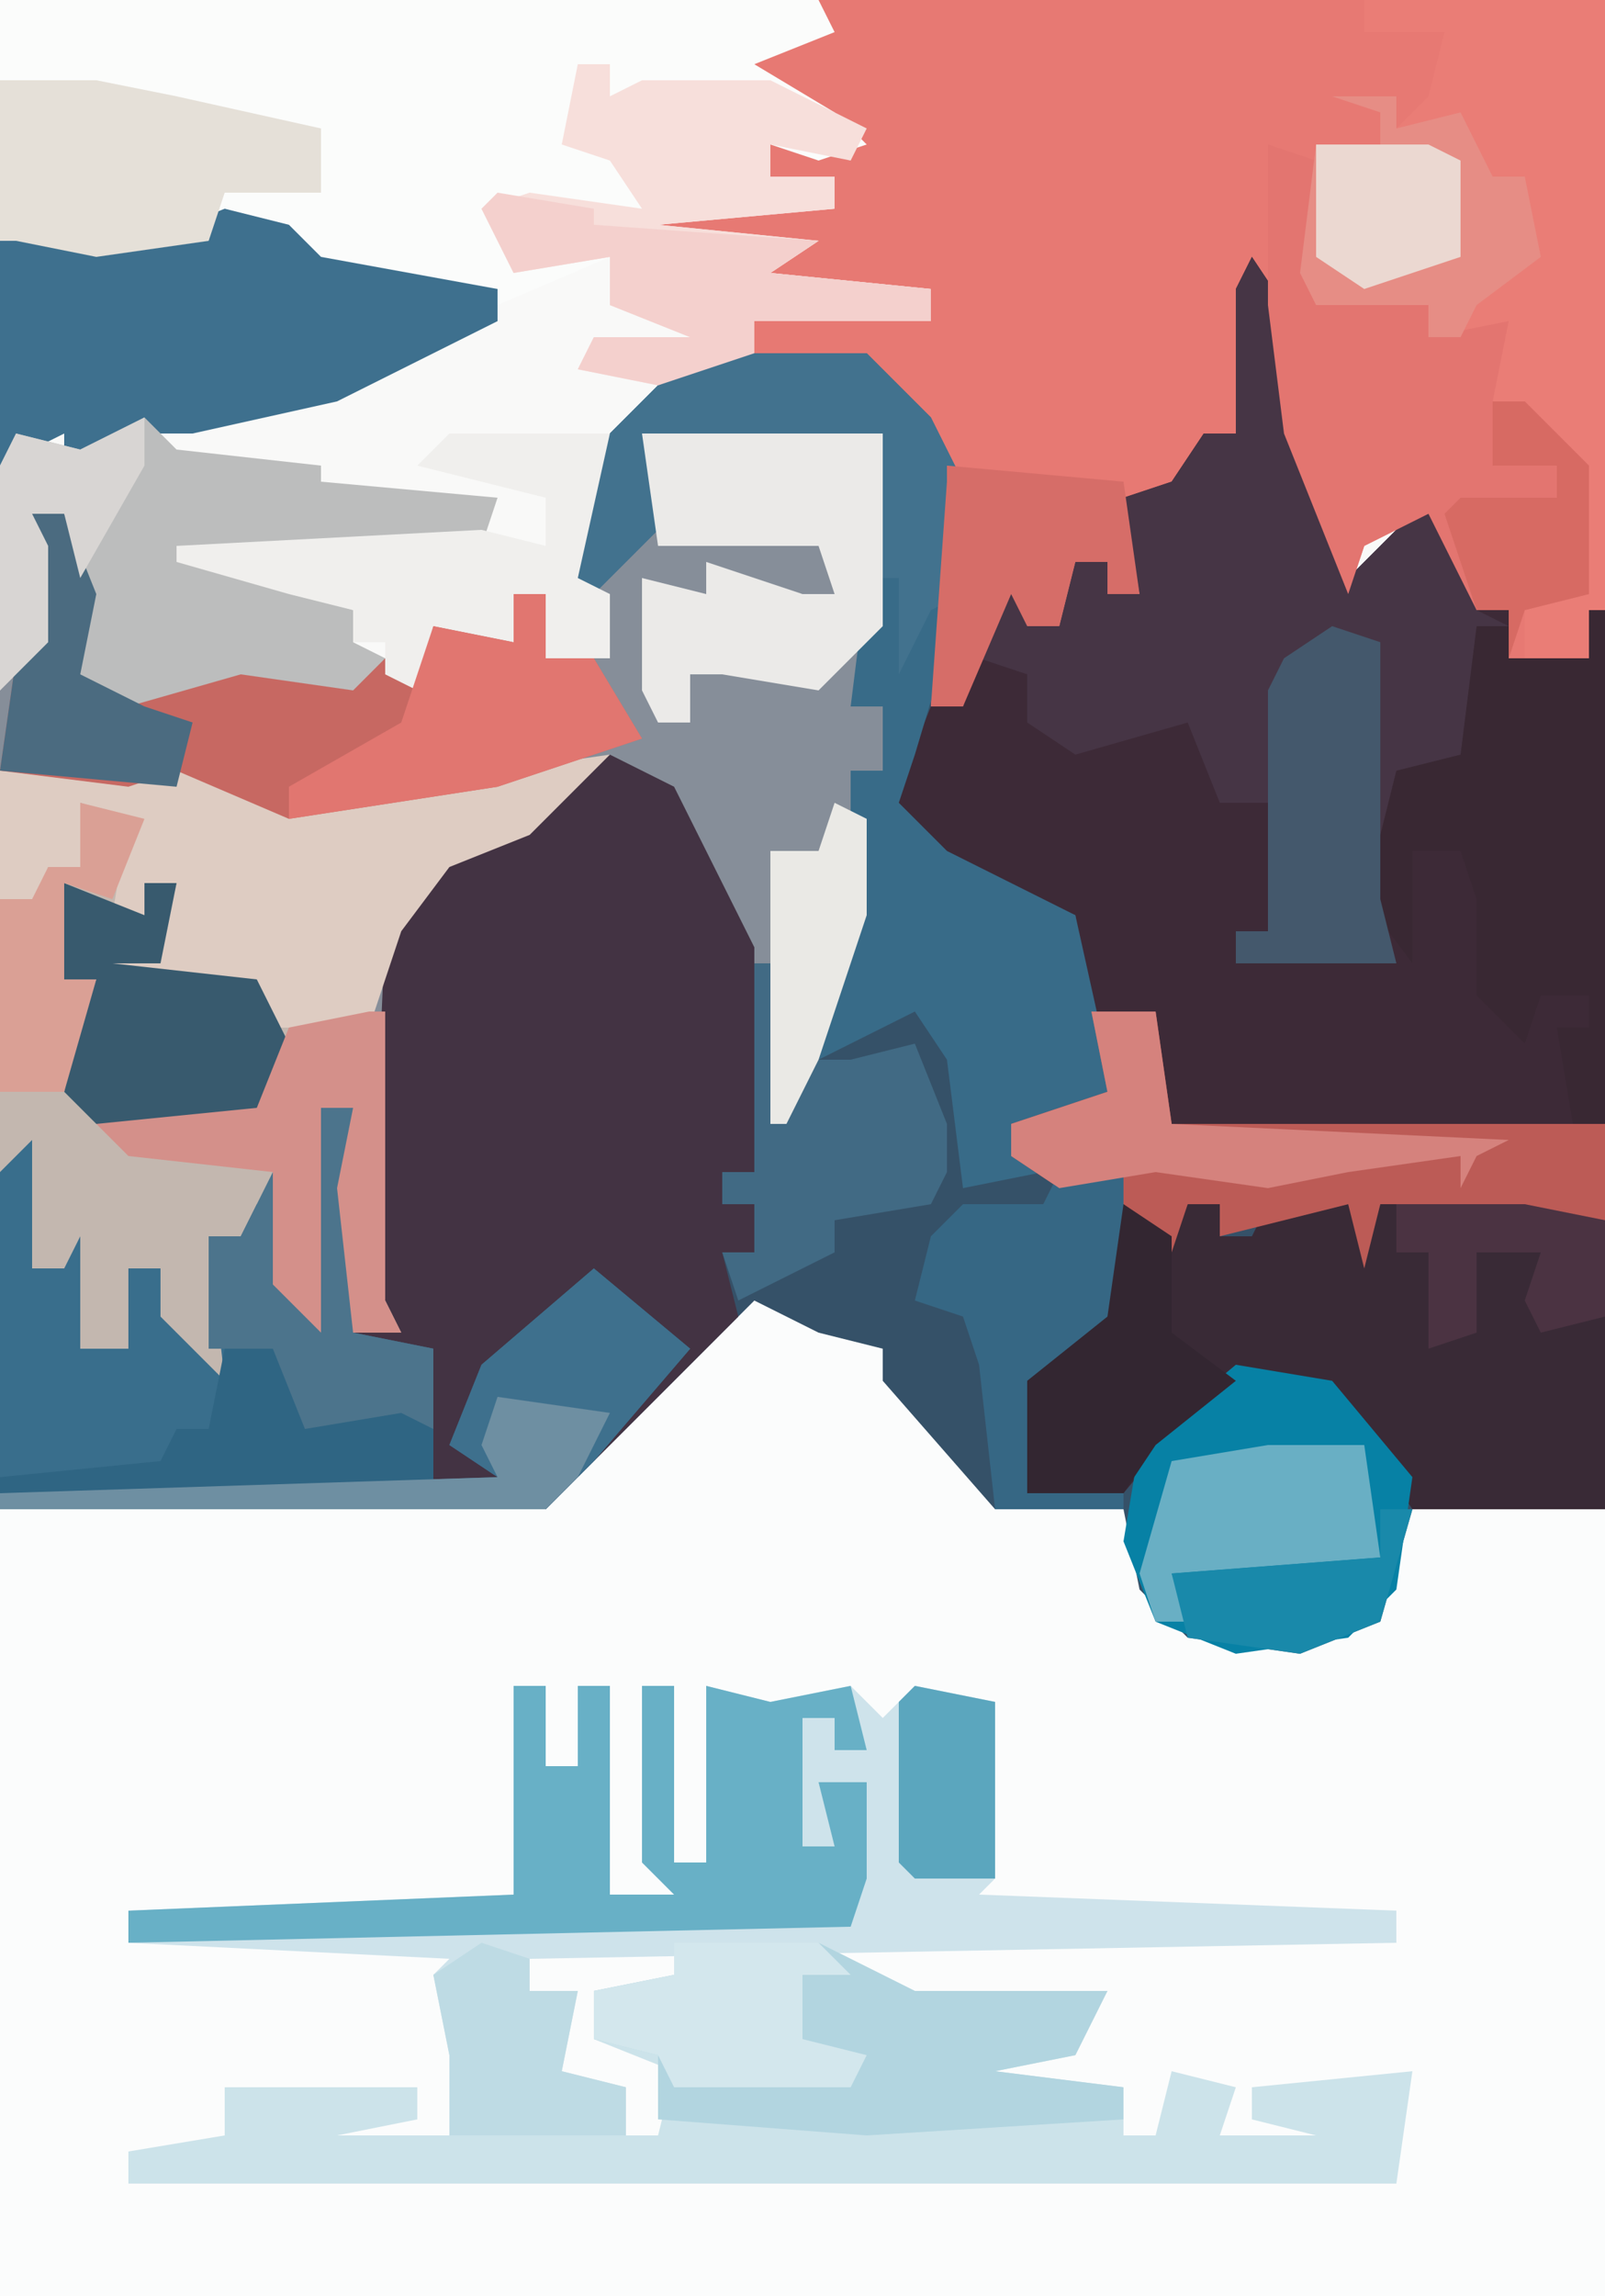 <?xml version="1.0" encoding="UTF-8"?>
<svg version="1.1" xmlns="http://www.w3.org/2000/svg" width="100" height="143">
<path d="M0,0 L100,0 L100,143 L0,143 Z " fill="#F9F9F8" transform="translate(0,0)"/>
<path d="M0,0 L4,2 L8,4 L14,12 L15,13 L23,14 L25,21 L34,22 L39,21 L41,14 L53,14 L53,63 L-47,63 L-47,14 L-13,13 Z " fill="#FBFCFC" transform="translate(47,80)"/>
<path d="M0,0 L2,3 L4,14 L6,20 L11,15 L14,20 L14,22 L16,22 L16,25 L21,25 L22,22 L22,78 L10,78 L8,85 L3,87 L-4,86 L-7,83 L-8,78 L-16,78 L-23,70 L-23,68 L-27,67 L-31,65 L-44,78 L-78,78 L-78,57 L-76,53 L-75,60 L-76,63 L-74,63 L-73,60 L-72,64 L-73,68 L-70,68 L-70,63 L-68,63 L-65,68 L-65,61 L-63,61 L-61,57 L-60,64 L-59,65 L-59,55 L-58,53 L-56,53 L-56,67 L-54,66 L-55,65 L-54,42 L-49,36 L-44,34 L-40,31 L-36,33 L-31,43 L-30,44 L-29,53 L-26,43 L-25,41 L-25,32 L-23,32 L-23,28 L-25,28 L-24,20 L-23,11 L-27,12 L-36,12 L-38,11 L-37,17 L-41,21 L-43,20 L-42,13 L-37,8 L-33,6 L-24,6 L-20,10 L-18,14 L-18,21 L-20,28 L-18,28 L-17,24 L-15,18 L-14,18 L-14,23 L-12,23 L-11,19 L-9,19 L-9,21 L-7,21 L-8,15 L-5,14 L-3,11 L-1,11 L-1,2 Z " fill="#355168" transform="translate(78,16)"/>
<path d="M0,0 L49,0 L49,38 L48,41 L43,41 L43,38 L41,38 L38,32 L34,34 L33,37 L29,27 L28,19 L27,18 L26,27 L22,31 L19,31 L20,37 L18,37 L18,35 L16,35 L15,39 L13,39 L12,37 L9,44 L7,44 L8,30 L5,24 L-4,22 L-4,20 L3,19 L7,20 L7,18 L-6,18 L-3,16 L-16,15 L-16,14 L-10,13 L1,13 L1,11 L-3,11 L-3,9 L2,9 L-6,5 L-2,2 Z " fill="#E77973" transform="translate(51,0)"/>
<path d="M0,0 L15,0 L15,12 L13,17 L15,17 L15,21 L13,21 L14,30 L11,39 L9,43 L8,43 L7,33 L3,27 L0,21 L-5,23 L-7,25 L-12,27 L-15,31 L-16,54 L-15,56 L-18,56 L-19,47 L-18,42 L-20,42 L-20,56 L-23,53 L-24,48 L-25,50 L-27,50 L-26,59 L-30,55 L-30,52 L-32,52 L-32,57 L-35,57 L-35,50 L-36,52 L-38,52 L-38,44 L-40,46 L-40,16 L-38,13 L-38,5 L-36,5 L-34,10 L-35,15 L-29,16 L-28,14 L-24,14 L-18,15 L-16,14 L-14,15 L-13,12 L-8,13 L-8,10 L-6,10 L-6,14 L-2,14 L-3,9 L0,6 Z " fill="#868E99" transform="translate(40,27)"/>
<path d="M0,0 L2,3 L4,14 L6,20 L11,15 L14,20 L14,22 L16,22 L16,25 L21,25 L22,22 L22,54 L-6,55 L-6,47 L-10,47 L-11,41 L-16,39 L-21,36 L-24,33 L-22,33 L-20,28 L-18,28 L-17,24 L-15,18 L-14,18 L-14,23 L-12,23 L-11,19 L-9,19 L-9,21 L-7,21 L-8,15 L-5,14 L-3,11 L-1,11 L-1,2 Z " fill="#3D2A37" transform="translate(78,16)"/>
<path d="M0,0 L4,2 L9,12 L9,26 L7,26 L7,28 L9,28 L9,31 L7,31 L8,35 L-4,47 L-38,47 L-38,26 L-36,22 L-35,29 L-36,32 L-34,32 L-33,29 L-32,33 L-33,37 L-30,37 L-30,32 L-28,32 L-25,37 L-25,30 L-23,30 L-21,26 L-20,33 L-19,34 L-19,24 L-18,22 L-16,22 L-16,36 L-14,35 L-15,34 L-14,11 L-9,5 L-4,3 Z " fill="#433343" transform="translate(38,47)"/>
<path d="M0,0 L51,0 L52,2 L47,4 L52,7 L54,9 L51,10 L48,9 L48,11 L52,11 L52,13 L41,14 L51,15 L48,17 L58,18 L58,20 L47,20 L47,22 L41,24 L36,23 L37,21 L43,21 L38,19 L38,16 L31,19 L20,17 L17,14 L10,15 L6,16 L1,15 L0,15 Z " fill="#FBFCFB" transform="translate(0,0)"/>
<path d="M0,0 L2,0 L2,5 L4,5 L4,0 L6,0 L6,13 L10,13 L8,11 L8,0 L10,0 L10,11 L12,11 L12,0 L16,1 L21,0 L23,2 L25,0 L30,1 L30,12 L29,13 L55,14 L55,16 L1,17 L1,19 L4,19 L3,24 L7,25 L7,28 L-4,28 L-4,23 L-5,18 L-4,17 L-24,16 L-24,14 L0,13 Z " fill="#CEE3EB" transform="translate(32,105)"/>
<path d="M0,0 L2,3 L4,14 L6,20 L11,15 L14,20 L14,22 L16,23 L14,23 L14,32 L10,32 L8,40 L9,44 L-1,44 L-1,42 L1,42 L1,34 L-2,34 L-4,29 L-11,31 L-14,29 L-14,26 L-17,25 L-15,18 L-14,18 L-14,23 L-12,23 L-11,19 L-9,19 L-9,21 L-7,21 L-8,15 L-5,14 L-3,11 L-1,11 L-1,2 Z " fill="#463545" transform="translate(78,16)"/>
<path d="M0,0 L2,2 L1,10 L3,10 L4,7 L5,11 L4,15 L7,15 L7,10 L9,10 L12,15 L12,8 L14,8 L16,4 L17,11 L18,12 L18,2 L19,0 L21,0 L21,14 L26,15 L26,24 L30,23 L27,21 L29,16 L36,10 L42,15 L36,22 L33,25 L-1,25 L-1,4 Z " fill="#396E8C" transform="translate(1,69)"/>
<path d="M0,0 L9,0 L15,3 L27,3 L25,7 L20,8 L28,9 L28,12 L30,12 L31,8 L35,9 L34,12 L40,12 L36,11 L36,9 L46,8 L45,15 L-34,15 L-34,13 L-28,12 L-28,9 L-16,9 L-16,11 L-21,12 L-1,12 L0,8 L-5,6 L-5,3 L0,2 Z " fill="#CCE3EA" transform="translate(42,121)"/>
<path d="M0,0 L3,2 L4,0 L6,0 L6,2 L8,2 L9,0 L14,0 L15,3 L16,0 L25,0 L30,1 L30,19 L18,19 L14,13 L10,11 L5,12 L0,18 L-6,18 L-6,11 L-1,7 Z " fill="#392A36" transform="translate(70,75)"/>
<path d="M0,0 L4,1 L2,7 L4,7 L4,5 L6,5 L5,10 L2,10 L11,11 L12,14 L19,13 L19,31 L20,33 L17,33 L16,24 L17,19 L15,19 L15,33 L12,30 L11,25 L10,27 L8,27 L9,36 L5,32 L5,29 L3,29 L3,34 L0,34 L0,27 L-1,29 L-3,29 L-3,21 L-5,23 L-5,6 L-3,6 L-2,4 L0,4 Z " fill="#C3B7AF" transform="translate(5,50)"/>
<path d="M0,0 L9,0 L13,4 L15,8 L15,15 L12,25 L11,28 L14,31 L22,35 L24,44 L24,46 L18,48 L18,50 L20,51 L15,52 L14,44 L12,41 L8,43 L6,44 L7,37 L8,35 L8,26 L10,26 L10,22 L8,22 L9,14 L10,5 L6,6 L-3,6 L-5,5 L-4,11 L-8,15 L-10,14 L-9,7 L-4,2 Z " fill="#386B88" transform="translate(45,22)"/>
<path d="M0,0 L15,0 L15,38 L14,41 L10,41 L10,38 L14,37 L14,33 L12,32 L14,32 L13,29 L10,27 L10,25 L8,25 L7,22 L6,21 L4,21 L4,19 L-3,19 L-4,17 L-3,9 L1,9 L1,7 L-2,6 L2,6 L2,8 L4,6 L5,2 L0,2 Z " fill="#EA7D76" transform="translate(85,0)"/>
<path d="M0,0 L5,1 L9,3 L22,1 L29,0 L24,5 L19,7 L16,11 L14,17 L8,17 L6,15 L-2,14 L-3,12 L1,12 L2,8 L0,8 L0,10 L-2,10 L-1,4 L-4,3 L-4,7 L-6,7 L-7,10 L-9,9 L-9,1 L0,1 Z " fill="#DECCC2" transform="translate(9,47)"/>
<path d="M0,0 L4,1 L6,3 L17,5 L17,7 L7,12 L-2,14 L-5,14 L-8,15 L-10,18 L-10,14 L-12,15 L-13,18 L-14,16 L-14,2 L-9,1 L-5,2 Z " fill="#3E708E" transform="translate(14,13)"/>
<path d="M0,0 L2,0 L4,5 L3,10 L9,11 L10,9 L14,9 L20,10 L22,9 L24,10 L25,7 L30,8 L30,5 L32,5 L32,9 L35,9 L38,14 L29,17 L16,19 L9,16 L6,17 L-2,16 L-1,9 L0,8 Z " fill="#C76862" transform="translate(2,32)"/>
<path d="M0,0 L2,2 L11,3 L11,4 L22,5 L21,8 L6,9 L13,12 L13,14 L15,15 L13,17 L6,16 L-1,18 L-5,17 L-4,10 L-5,6 L-7,6 L-6,8 L-6,14 L-9,17 L-9,3 L-8,1 L-4,2 Z " fill="#BCBDBD" transform="translate(9,26)"/>
<path d="M0,0 L3,1 L3,9 L10,10 L10,12 L15,11 L14,16 L16,16 L20,20 L20,28 L16,29 L15,32 L15,29 L13,29 L10,23 L6,25 L5,28 L1,18 L0,10 Z " fill="#E37570" transform="translate(79,9)"/>
<path d="M0,0 L2,0 L2,5 L4,5 L4,0 L6,0 L6,13 L10,13 L8,11 L8,0 L10,0 L10,11 L12,11 L12,0 L16,1 L21,0 L22,4 L20,4 L20,2 L18,2 L18,10 L20,10 L19,6 L22,6 L22,12 L21,15 L-24,16 L-24,14 L0,13 Z " fill="#68B0C6" transform="translate(32,105)"/>
<path d="M0,0 L9,0 L15,3 L27,3 L25,7 L20,8 L28,9 L28,11 L12,12 L-1,11 L-1,7 L-5,6 L-5,3 L0,2 Z " fill="#B2D5E0" transform="translate(42,121)"/>
<path d="M0,0 L6,1 L11,7 L10,14 L7,17 L0,18 L-5,16 L-7,11 L-6,5 Z " fill="#0781A5" transform="translate(77,85)"/>
<path d="M0,0 L1,0 L1,32 L-1,32 L-2,26 L0,26 L0,24 L-3,24 L-4,27 L-7,24 L-7,18 L-8,15 L-11,15 L-11,22 L-14,18 L-12,10 L-8,9 L-7,1 L-5,1 L-5,3 L0,3 Z " fill="#392833" transform="translate(99,38)"/>
<path d="M0,0 L2,0 L2,2 L4,1 L12,1 L18,4 L17,6 L12,5 L12,7 L16,7 L16,9 L5,10 L15,11 L12,13 L22,14 L22,16 L11,16 L11,18 L5,20 L0,19 L1,17 L7,17 L2,15 L2,12 L-4,13 L-6,9 L-3,8 L4,9 L2,6 L-1,5 Z " fill="#F7DFDB" transform="translate(36,4)"/>
<path d="M0,0 L4,0 L5,7 L32,7 L32,13 L27,14 L27,12 L25,12 L24,14 L24,12 L21,12 L20,14 L20,12 L18,12 L17,16 L16,12 L8,14 L8,12 L6,12 L5,15 L2,12 L2,9 L-2,11 L-5,9 L-5,7 L1,5 Z " fill="#BC5B56" transform="translate(68,63)"/>
<path d="M0,0 L9,0 L13,4 L15,8 L15,15 L13,16 L11,20 L11,14 L9,14 L10,5 L6,6 L-3,6 L-5,5 L-4,11 L-8,15 L-10,14 L-9,7 L-4,2 Z " fill="#42728E" transform="translate(45,22)"/>
<path d="M0,0 L15,0 L15,12 L11,16 L5,15 L3,15 L3,18 L1,18 L0,16 L0,9 L4,10 L4,8 L10,10 L12,10 L11,7 L1,7 Z " fill="#EBEAE8" transform="translate(40,27)"/>
<path d="M0,0 L10,0 L8,9 L10,10 L10,14 L6,14 L6,10 L4,10 L4,13 L-1,12 L-2,16 L-4,15 L-4,13 L-6,13 L-6,11 L-10,10 L-17,8 L-17,7 L2,6 L6,7 L6,4 L-2,2 Z " fill="#F0EFED" transform="translate(28,27)"/>
<path d="M0,0 L6,0 L11,1 L20,3 L20,7 L14,7 L13,10 L6,11 L1,10 L0,10 Z " fill="#E5E0D8" transform="translate(0,5)"/>
<path d="M0,0 L6,5 L0,12 L-3,15 L-37,15 L-37,14 L-6,13 L-9,11 L-7,6 Z " fill="#3E708D" transform="translate(37,79)"/>
<path d="M0,0 L2,0 L2,10 L-3,14 L-4,21 L2,21 L2,22 L-6,22 L-7,13 L-8,10 L-11,9 L-10,5 L-8,3 L-3,3 L-2,1 Z " fill="#366784" transform="translate(68,72)"/>
<path d="M0,0 L4,0 L4,2 L8,1 L10,5 L12,5 L13,10 L9,13 L8,15 L6,15 L6,13 L-1,13 L-2,11 L-1,3 L3,3 L3,1 Z " fill="#E68D85" transform="translate(83,6)"/>
<path d="M0,0 L5,2 L5,0 L7,0 L6,5 L3,5 L12,6 L15,12 L13,12 L12,15 L2,15 L0,13 L1,8 L2,6 L0,6 Z " fill="#385A6E" transform="translate(4,55)"/>
<path d="M0,0 L3,1 L3,17 L4,21 L-6,21 L-6,19 L-4,19 L-4,4 L-3,2 Z " fill="#44586C" transform="translate(83,39)"/>
<path d="M0,0 L1,0 L2,9 L4,6 L6,6 L10,5 L12,10 L12,13 L11,15 L5,16 L5,18 L-1,21 L-2,18 L0,18 L0,15 L-2,15 L-2,13 L0,13 Z " fill="#416A84" transform="translate(47,60)"/>
<path d="M0,0 L2,0 L2,4 L5,4 L8,9 L-1,12 L-14,14 L-14,12 L-7,8 L-5,2 L0,3 Z " fill="#E17670" transform="translate(32,37)"/>
<path d="M0,0 L2,0 L2,14 L7,15 L7,20 L1,20 L-2,20 L-2,18 L-4,17 L-3,15 L-7,15 L-7,8 L-5,8 L-3,4 L-2,11 L-1,12 L-1,2 Z " fill="#4C748C" transform="translate(20,69)"/>
<path d="M0,0 L1,0 L1,18 L2,20 L-1,20 L-2,11 L-1,6 L-3,6 L-3,20 L-6,17 L-6,10 L-15,9 L-17,7 L-7,6 L-5,1 Z " fill="#D4908A" transform="translate(23,63)"/>
<path d="M0,0 L6,1 L6,2 L20,3 L17,5 L27,6 L27,8 L16,8 L16,10 L10,12 L5,11 L6,9 L12,9 L7,7 L7,4 L1,5 L-1,1 Z " fill="#F4D0CD" transform="translate(31,12)"/>
<path d="M0,0 L3,2 L3,8 L7,11 L2,15 L0,18 L-6,18 L-6,11 L-1,7 Z " fill="#332631" transform="translate(70,75)"/>
<path d="M0,0 L9,0 L11,2 L8,2 L8,6 L12,7 L11,9 L0,9 L-1,7 L-5,6 L-5,3 L0,2 Z " fill="#D3E7ED" transform="translate(42,121)"/>
<path d="M0,0 L6,0 L7,7 L-6,8 L-5,11 L-7,11 L-8,8 L-6,1 Z " fill="#69AFC4" transform="translate(79,90)"/>
<path d="M0,0 L3,0 L5,5 L11,4 L13,5 L13,9 L-14,9 L-14,8 L-4,7 L-3,5 L-1,5 Z " fill="#2F6583" transform="translate(14,84)"/>
<path d="M0,0 L4,0 L5,7 L26,8 L24,9 L23,11 L23,9 L16,10 L11,11 L4,10 L-2,11 L-5,9 L-5,7 L1,5 Z " fill="#D5827D" transform="translate(68,63)"/>
<path d="M0,0 L3,1 L3,3 L6,3 L5,8 L9,9 L9,12 L-2,12 L-2,7 L-3,2 Z " fill="#BEDBE4" transform="translate(30,121)"/>
<path d="M0,0 L11,1 L12,8 L10,8 L10,6 L8,6 L7,10 L5,10 L4,8 L1,15 L-1,15 L0,1 Z " fill="#D66D68" transform="translate(59,29)"/>
<path d="M0,0 L2,0 L4,5 L3,10 L7,12 L10,13 L9,17 L-2,16 L-1,9 L0,8 Z " fill="#4B6B80" transform="translate(2,32)"/>
<path d="M0,0 L2,1 L2,7 L-1,16 L-3,20 L-4,20 L-4,3 L-1,3 Z " fill="#EAE9E5" transform="translate(52,50)"/>
<path d="M0,0 L4,1 L2,6 L-1,5 L-1,11 L1,11 L-1,18 L-5,18 L-5,6 L-3,6 L-2,4 L0,4 Z " fill="#DAA095" transform="translate(5,50)"/>
<path d="M0,0 L2,0 L6,4 L6,12 L2,13 L1,16 L1,13 L-1,13 L-3,7 L-2,6 L4,6 L4,4 L0,4 Z " fill="#D76A63" transform="translate(93,25)"/>
<path d="M0,0 L5,1 L5,12 L0,12 L-1,11 L-1,1 Z " fill="#5BA6BE" transform="translate(57,105)"/>
<path d="M0,0 L7,0 L9,1 L9,7 L3,9 L0,7 Z " fill="#EBD8D1" transform="translate(82,9)"/>
<path d="M0,0 L0,3 L-4,10 L-5,6 L-7,6 L-6,8 L-6,14 L-9,17 L-9,3 L-8,1 L-4,2 Z " fill="#D8D5D3" transform="translate(9,26)"/>
<path d="M0,0 L2,0 L0,7 L-5,9 L-12,8 L-13,4 L0,3 Z " fill="#1989AA" transform="translate(86,94)"/>
<path d="M0,0 L7,1 L5,5 L3,7 L-31,7 L-31,6 L0,5 L-1,3 Z " fill="#6E8FA2" transform="translate(31,87)"/>
<path d="M0,0 L8,0 L13,1 L13,7 L9,8 L8,6 L9,3 L5,3 L5,8 L2,9 L2,3 L0,3 Z " fill="#4B3342" transform="translate(87,75)"/>
</svg>
